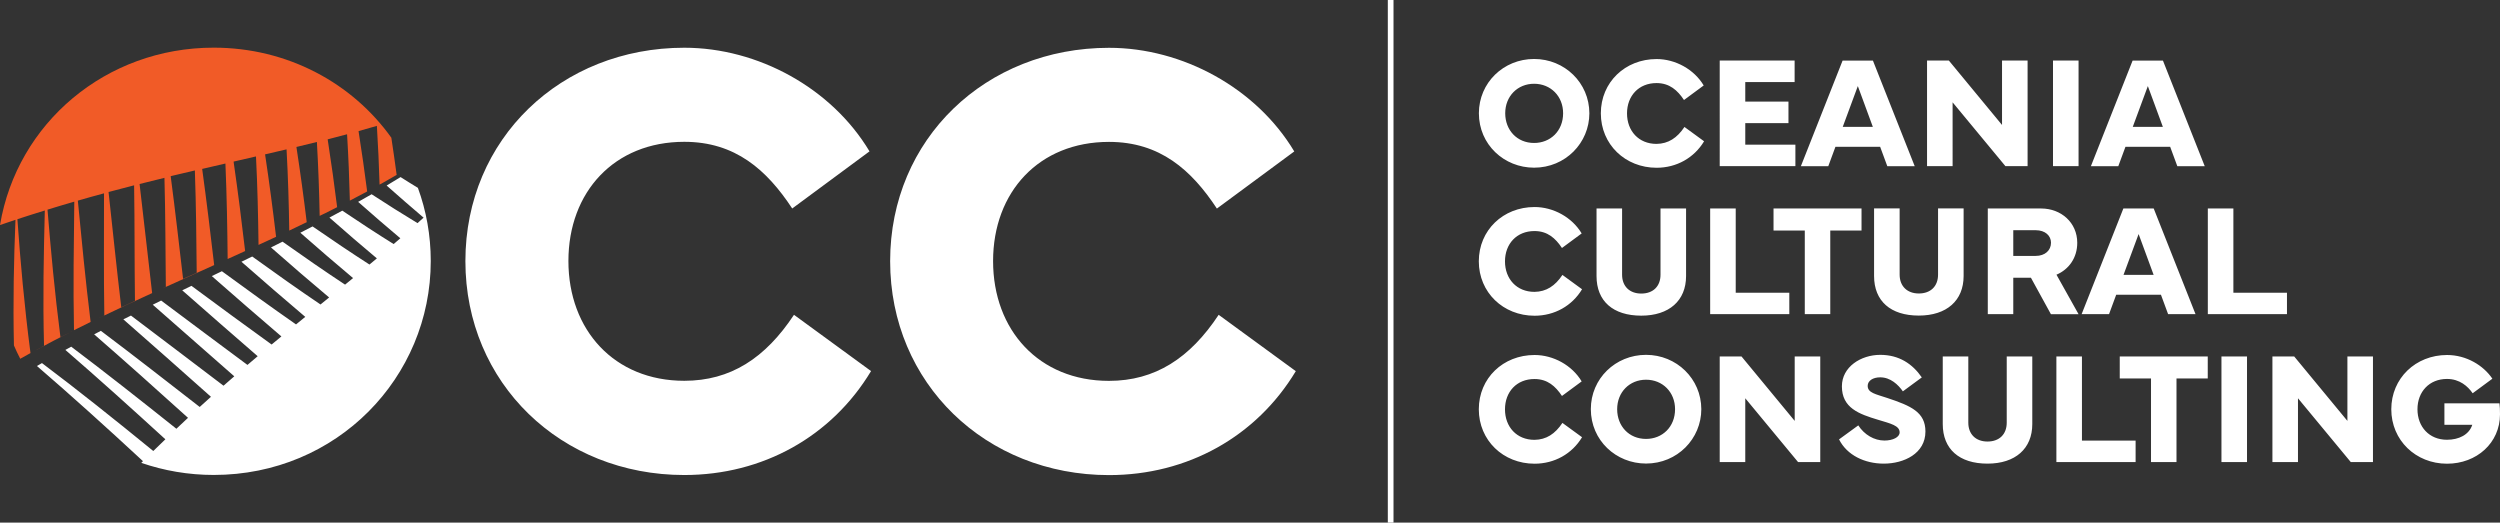 <?xml version="1.0" encoding="utf-8"?>
<!-- Generator: Adobe Illustrator 27.6.1, SVG Export Plug-In . SVG Version: 6.00 Build 0)  -->
<svg version="1.1" baseProfile="tiny" id="design" xmlns="http://www.w3.org/2000/svg" xmlns:xlink="http://www.w3.org/1999/xlink"
	 x="0px" y="0px" viewBox="0 0 3247.2 678.8" overflow="visible" xml:space="preserve">
<rect x="0" y="0" width="3247.2" height="678.8" fill="#333333" stroke="none"/>
<path id="OCEANIA_CULTURAL_CONSULTING" fill="#FFFFFF" d="M1992.6,76.6c-39.7,0-71.7,30.9-71.7,70.5c0,40.7,32.8,70.7,71.7,70.7
	c40.7,0,71.8-32.2,71.8-70.7C2064.3,107.6,2032.3,76.6,1992.6,76.6z M1992.6,185.7c-22.2,0-37.5-16.7-37.5-38.6
	c0-22.2,16.1-38.3,37.5-38.3c21.5,0,37.7,16.1,37.7,38.3C2030.3,170.2,2013.7,185.7,1992.6,185.7z M2187.9,164.9l25.5,18.6
	c-13,21.6-35.8,34.4-61.7,34.4c-40.7,0-72.4-30.3-72.4-70.7s31.6-70.5,72.4-70.5c24.4,0,48.7,13.3,61.2,34.3l-25.6,18.9
	c-8.4-12.7-18.8-22-35.7-22c-23.1,0-38.3,16.6-38.3,39.4c0,22.8,15.2,39.6,38.3,39.6C2166.9,186.7,2178.4,179.2,2187.9,164.9z
	 M2332,215.8h-98.3V78.6h97.3v28h-64.1V132h56.1v27.9h-56.1v28h65.1V215.8z M2384,190.7h58.1l9.3,25.2h35.6l-54.3-137.2h-39.4
	l-54.2,137.2h35.6L2384,190.7z M2413.1,111.8l19.5,53h-39.1L2413.1,111.8z M2536.3,215.8H2503V78.6h28.3l69.1,83.7V78.6h33.2v137.2
	h-28.8l-68.6-82.9V215.8z M2699.8,215.8h-33.2V78.6h33.2V215.8z M2760.7,190.7h58.1l9.3,25.2h35.6l-54.3-137.2H2770l-54.2,137.2
	h35.6L2760.7,190.7z M2789.8,111.8l19.5,53h-39.1L2789.8,111.8z M2029.4,357.1l25.5,18.6c-13,21.6-35.8,34.4-61.7,34.4
	c-40.7,0-72.4-30.3-72.4-70.7c0-40.4,31.6-70.5,72.4-70.5c24.4,0,48.7,13.3,61.2,34.3l-25.6,18.9c-8.4-12.7-18.8-22-35.7-22
	c-23.1,0-38.3,16.6-38.3,39.4c0,22.8,15.2,39.6,38.3,39.6C2008.4,378.9,2019.9,371.4,2029.4,357.1z M2073.7,358.6v-87.8h33.2v86
	c0,15,9.7,24.5,24.9,24.5c15.4,0,25-9.4,25-24.5v-86h33.2v87.8c0,31.9-22,51.4-58.2,51.4C2095.1,410,2073.7,391.1,2073.7,358.6z
	 M2324.2,408h-102.9V270.8h33.2v109.4h69.6V408z M2417.8,299.4h-40.5V408h-33.1V299.4h-40.6v-28.6h114.3V299.4z M2492.3,381.2
	c15.4,0,25-9.4,25-24.5v-86h33.2v87.8c0,31.9-22,51.4-58.2,51.4c-36.7,0-58.1-18.9-58.1-51.4v-87.8h33.2v86
	C2467.4,371.7,2477.2,381.2,2492.3,381.2z M2671.1,356.8c16-6.8,27-21.8,27-41.4c0-26.3-21-44.6-46.9-44.6h-69.3V408h33.1v-47.3
	h22.9l26,47.4h35.9L2671.1,356.8z M2644,332.4h-29v-33.4h29c12.6,0,20,7.2,20,16.3C2664,325,2656.5,332.4,2644,332.4z M2748.7,382.8
	h58.1l9.3,25.2h35.6l-54.3-137.2H2758L2703.8,408h35.6L2748.7,382.8z M2777.8,304l19.5,53h-39.1L2777.8,304z M2970.6,408h-102.9
	V270.8h33.2v109.4h69.6V408z M2029.4,549.3l25.5,18.6c-13,21.6-35.8,34.4-61.7,34.4c-40.7,0-72.4-30.3-72.4-70.7
	c0-40.4,31.6-70.5,72.4-70.5c24.4,0,48.7,13.3,61.2,34.3l-25.6,18.9c-8.4-12.7-18.8-22-35.7-22c-23.1,0-38.3,16.6-38.3,39.4
	c0,22.8,15.2,39.6,38.3,39.6C2008.4,571.1,2019.9,563.6,2029.4,549.3z M2138,460.9c-39.7,0-71.7,30.9-71.7,70.5
	c0,40.7,32.8,70.7,71.7,70.7c40.7,0,71.8-32.2,71.8-70.7C2209.7,492,2177.7,460.9,2138,460.9z M2138,570.1
	c-22.2,0-37.5-16.7-37.5-38.6c0-22.2,16.1-38.3,37.5-38.3c21.5,0,37.7,16.1,37.7,38.3C2175.7,554.6,2159.1,570.1,2138,570.1z
	 M2331.1,463h33.2v137.2h-28.8l-68.6-82.9v82.9h-33.2V463h28.3l69.1,83.7V463z M2500.9,560.5c0,28.6-27.9,41.7-54.1,41.7
	c-24.7,0-47.8-10.9-58.1-31.5l25-18.2c7.8,12.1,20.6,19.7,34,19.7c10.8,0,19.7-4.3,19.7-10.6c0-8.8-11.6-11.4-28.1-16.4
	c-24.6-7.4-46.9-15.3-46.9-43.4c0-25.3,24.7-40.9,49.8-40.9c24.4,0,41.8,11.6,54,29.3l-24.6,18.1c-6.1-8.7-16.1-18.2-29.4-18.2
	c-9.6,0-16.3,4.5-16.3,11.1c0,9.1,10.5,10.7,25.4,15.7C2482.3,527.2,2500.9,535.4,2500.9,560.5z M2606.5,463h33.2v87.8
	c0,31.9-22,51.4-58.2,51.4c-36.7,0-58.1-18.9-58.1-51.4V463h33.2v86c0,15,9.7,24.5,24.9,24.5c15.4,0,25-9.4,25-24.5V463z
	 M2704.3,572.3h69.6v27.9h-102.9V463h33.2V572.3z M2753.3,463h114.3v28.6H2827v108.6h-33.1V491.6h-40.6V463z M2885.4,463h33.2v137.2
	h-33.2V463z M3049,463h33.2v137.2h-28.8l-68.6-82.9v82.9h-33.2V463h28.3l69.1,83.7V463z M3247.2,538.2c0,37.1-30.3,64.1-68.8,64.1
	c-40.7,0-72.4-30.5-72.4-70.7c0-40.3,31.7-70.5,72.4-70.5c25.1,0,47.3,13.5,58.9,30.8l-25.6,18.9c-6.3-9.1-16.9-18.6-33.4-18.6
	c-22.9,0-38.3,16.6-38.3,39.4c0,22.8,15.3,39.6,38.3,39.6c15.5,0,28.7-6.5,32.9-19.4h-36.2v-27.9h71.5
	C3247,527.7,3247.2,532.5,3247.2,538.2z"/>
<rect id="line" x="1802.6" fill="#FFFFFF" width="7.4" height="678.8"/>
<g id="OCC">
	<path id="path_1" fill="#FFFFFF" d="M542.8,244c10.8,29.5,16.7,61.5,16.7,95c0,151.3-121.9,277.9-281.9,277.9
		c-32.8,0-64.5-5.5-94.1-15.7c0.7-0.7,1.5-1.5,2.2-2.2c-47.5-44-93.8-85.8-137.7-123.6c2.2-1.3,4.3-2.5,6.5-3.8
		c46.4,34.9,95.1,73.8,144.6,114.2c5.2-5.1,10.5-10.2,15.7-15.2c-44.4-40.6-88-79.9-129.9-116.1c2.5-1.4,5.1-2.8,7.6-4.2
		c44.3,33.4,90.3,69.7,136.6,106.6c5-4.8,10.1-9.5,15.1-14.2c-41.2-37.2-82.2-73.9-121.9-108.4c2.9-1.5,5.8-3.1,8.7-4.6
		c42,31.6,85.3,65.4,128.4,98.9c4.8-4.4,9.7-8.8,14.6-13.2c-38.2-33.9-76.4-68-113.8-100.6c3.3-1.7,6.6-3.3,9.9-4.9
		c39.7,29.8,80.2,60.9,120.2,91.1c4.6-4.1,9.3-8.2,14-12.2c-35.2-30.8-70.8-62.3-105.9-93c3.6-1.8,7.3-3.6,10.9-5.4
		c37.3,27.8,75.1,56.3,112.1,83.6c4.4-3.8,8.9-7.6,13.3-11.3c-32.3-27.9-65.3-56.9-98-85.6c4-1.9,8-3.9,12-5.8
		c34.9,25.8,70,51.7,104.1,76.2c4.2-3.5,8.4-7,12.7-10.5c-29.6-25.2-59.9-51.7-90.4-78.4c4.4-2.1,8.7-4.2,13.1-6.3
		c32.5,23.8,64.9,47.2,96.3,69.1c4-3.3,8-6.5,12-9.8c-27-22.8-54.8-47-82.9-71.6c4.7-2.3,9.4-4.6,14-6.8
		c30.1,21.7,59.8,42.8,88.7,62.3c3.7-3,7.5-6.1,11.2-9.1C403,365.9,377.7,344,352,321.4c5-2.5,10-5,15-7.5
		c27.6,19.6,54.8,38.4,81.2,55.8c3.5-2.8,6.9-5.7,10.4-8.5c-22.2-18.6-45.2-38.4-68.5-58.9c5.3-2.7,10.6-5.4,15.9-8.2
		c25.2,17.4,49.9,34.1,73.9,49.5c3.2-2.7,6.4-5.3,9.6-8c-20-16.7-40.5-34.4-61.6-53c5.6-3,11.1-6,16.7-9
		c22.7,15.3,45,29.9,66.7,43.4c2.9-2.5,5.8-5,8.7-7.5c-17.8-14.9-36.1-30.8-54.8-47.3c5.8-3.3,11.7-6.6,17.5-9.9
		c20.2,13.2,40.1,25.7,59.6,37.5c2.6-2.4,5.2-4.7,7.9-7.1c-15.6-13.3-31.7-27.2-48-41.7c6.1-3.6,12.1-7.3,18.1-11
		C527.7,234.8,535.3,239.4,542.8,244z M888.8,494.6c-90.9,0-150.5-65.9-150.5-155.6c0-89.7,59.6-154.8,150.5-154.8
		c66.3,0,107.2,36.5,140.2,86.6l100.4-74.2c-49.2-82.2-144.9-134.6-240.6-134.6c-160,0-284.3,118.3-284.3,277.1
		c0,158.8,124.3,277.9,284.3,277.9c102,0,191.4-50,242.6-135l-100.1-73.1C994,465.3,948.8,494.6,888.8,494.6z M1582.9,408.9
		c-37.3,56.4-82.6,85.8-142.5,85.8c-90.9,0-150.5-65.9-150.5-155.6c0-89.7,59.6-154.8,150.5-154.8c66.3,0,107.2,36.5,140.2,86.6
		l100.5-74.2c-49.2-82.2-144.9-134.6-240.6-134.6c-160,0-284.3,118.3-284.3,277.1c0,158.8,124.3,277.9,284.3,277.9
		c102,0,191.4-50,242.6-135L1582.9,408.9z"/>
	<path id="path_2" fill="#F15B27" d="M20.1,285.5c-2.1,52-3.3,105.4-2,163.2c2.5,5.9,5.3,11.7,8.2,17.3c5-2.8,10-5.7,15.1-8.4
		c-0.6,0.3-1.2,0.7-1.8,1c-8.1-62.1-13.1-119-17-173.9c11.8-3.9,23.7-7.6,35.6-11.3c-1.4,56.6-2.7,113.7-1,175.7
		c-3.9,2.1-7.8,4.2-11.6,6.3c16.2-8.8,32.6-17.4,49.1-25.7c-5.4,2.7-10.8,5.5-16.2,8.2C71,379.7,66.1,325.6,61.7,272.3
		c11.6-3.6,23.2-7,34.8-10.4c-0.6,54.8-1.6,109-0.4,167c-0.1,0.1-0.2,0.1-0.4,0.2c8.3-4.2,16.7-8.3,25-12.4c-1,0.5-2,1-3,1.5
		c-6.7-54.5-11.6-106-16.6-157.6c11.3-3.3,22.6-6.4,34-9.5c0.1,52.9-0.5,104.4,0.4,158.6c-3.2,1.5-6.4,3.1-9.7,4.7
		c25.2-12.2,50.6-24,76.1-35.7c-1.4,0.7-2.9,1.3-4.3,2c-5.6-47.5-10.6-93.9-16.3-141.7c10.7-2.7,21.5-5.4,32.3-8
		c1.3,48.3,1.3,94.6,1.8,141.6c-2.5,1.2-5.1,2.3-7.6,3.5c23.4-10.7,46.9-21.2,70.4-31.8c-4.8-40.9-9.7-82-15.6-124.9
		c10.1-2.3,20.2-4.7,30.2-7c1.8,42.9,2.5,83.6,2.9,124c7.6-3.4,15.2-6.9,22.7-10.3c-4.4-37.7-9.2-76.1-15-116.2
		c9.7-2.2,19.4-4.4,29.1-6.7c2,39.8,2.8,77.7,3.3,114.9c7.6-3.5,15.2-7,22.8-10.5c-4.1-34.6-8.7-70-14.3-107.1
		c9.3-2.1,18.6-4.3,27.9-6.5c2,36.6,3,71.5,3.5,105.5c7.6-3.6,15.2-7.2,22.7-10.9c-3.8-31.5-8.2-63.9-13.4-97.7
		c8.9-2.1,17.8-4.3,26.6-6.5c1.9,33.2,3,65.1,3.6,96c2.1-1,4.1-2,6.2-3c0.1,0,0.2-0.1,0.3-0.1c0,0,0,0,0,0
		c5.4-2.7,10.8-5.5,16.2-8.2c-3.5-28.4-7.6-57.7-12.3-88.1c8.4-2.1,16.9-4.3,25.2-6.6c1.8,29.7,2.9,58.4,3.6,86.2
		c7.5-3.9,15-7.8,22.5-11.9c-3.2-25.3-7-51.4-11.2-78.4c8-2.2,15.9-4.5,23.8-6.8c1.6,26.2,2.8,51.6,3.5,76.3
		c1.3-0.7,2.5-1.4,3.8-2.1c0.3-0.2,0.6-0.3,0.9-0.5c0,0,0,0,0,0c5.9-3.3,11.7-6.6,17.5-10c-2.1-15.7-4.4-31.9-6.9-48.3
		C457.5,107.7,373.2,61.9,277.6,61.9c-140,0-255.3,97.8-277.6,230.4C6.7,290,13.4,287.7,20.1,285.5z M253.1,221.4
		c1.6,45.7,2,89.3,2.4,132.9c-5.9,2.6-11.8,5.3-17.7,7.9c-5.2-44.2-10.1-88-16.1-133.4C232.2,226.4,242.6,223.9,253.1,221.4z
		 M174.2,240.7c0.8,50.7,0.4,99.6,1.1,150.1c-5.9,2.8-11.9,5.5-17.8,8.3c-6.1-51-11-99.9-16.5-149.7
		C152,246.4,163.1,243.5,174.2,240.7z"/>
</g>
</svg>
